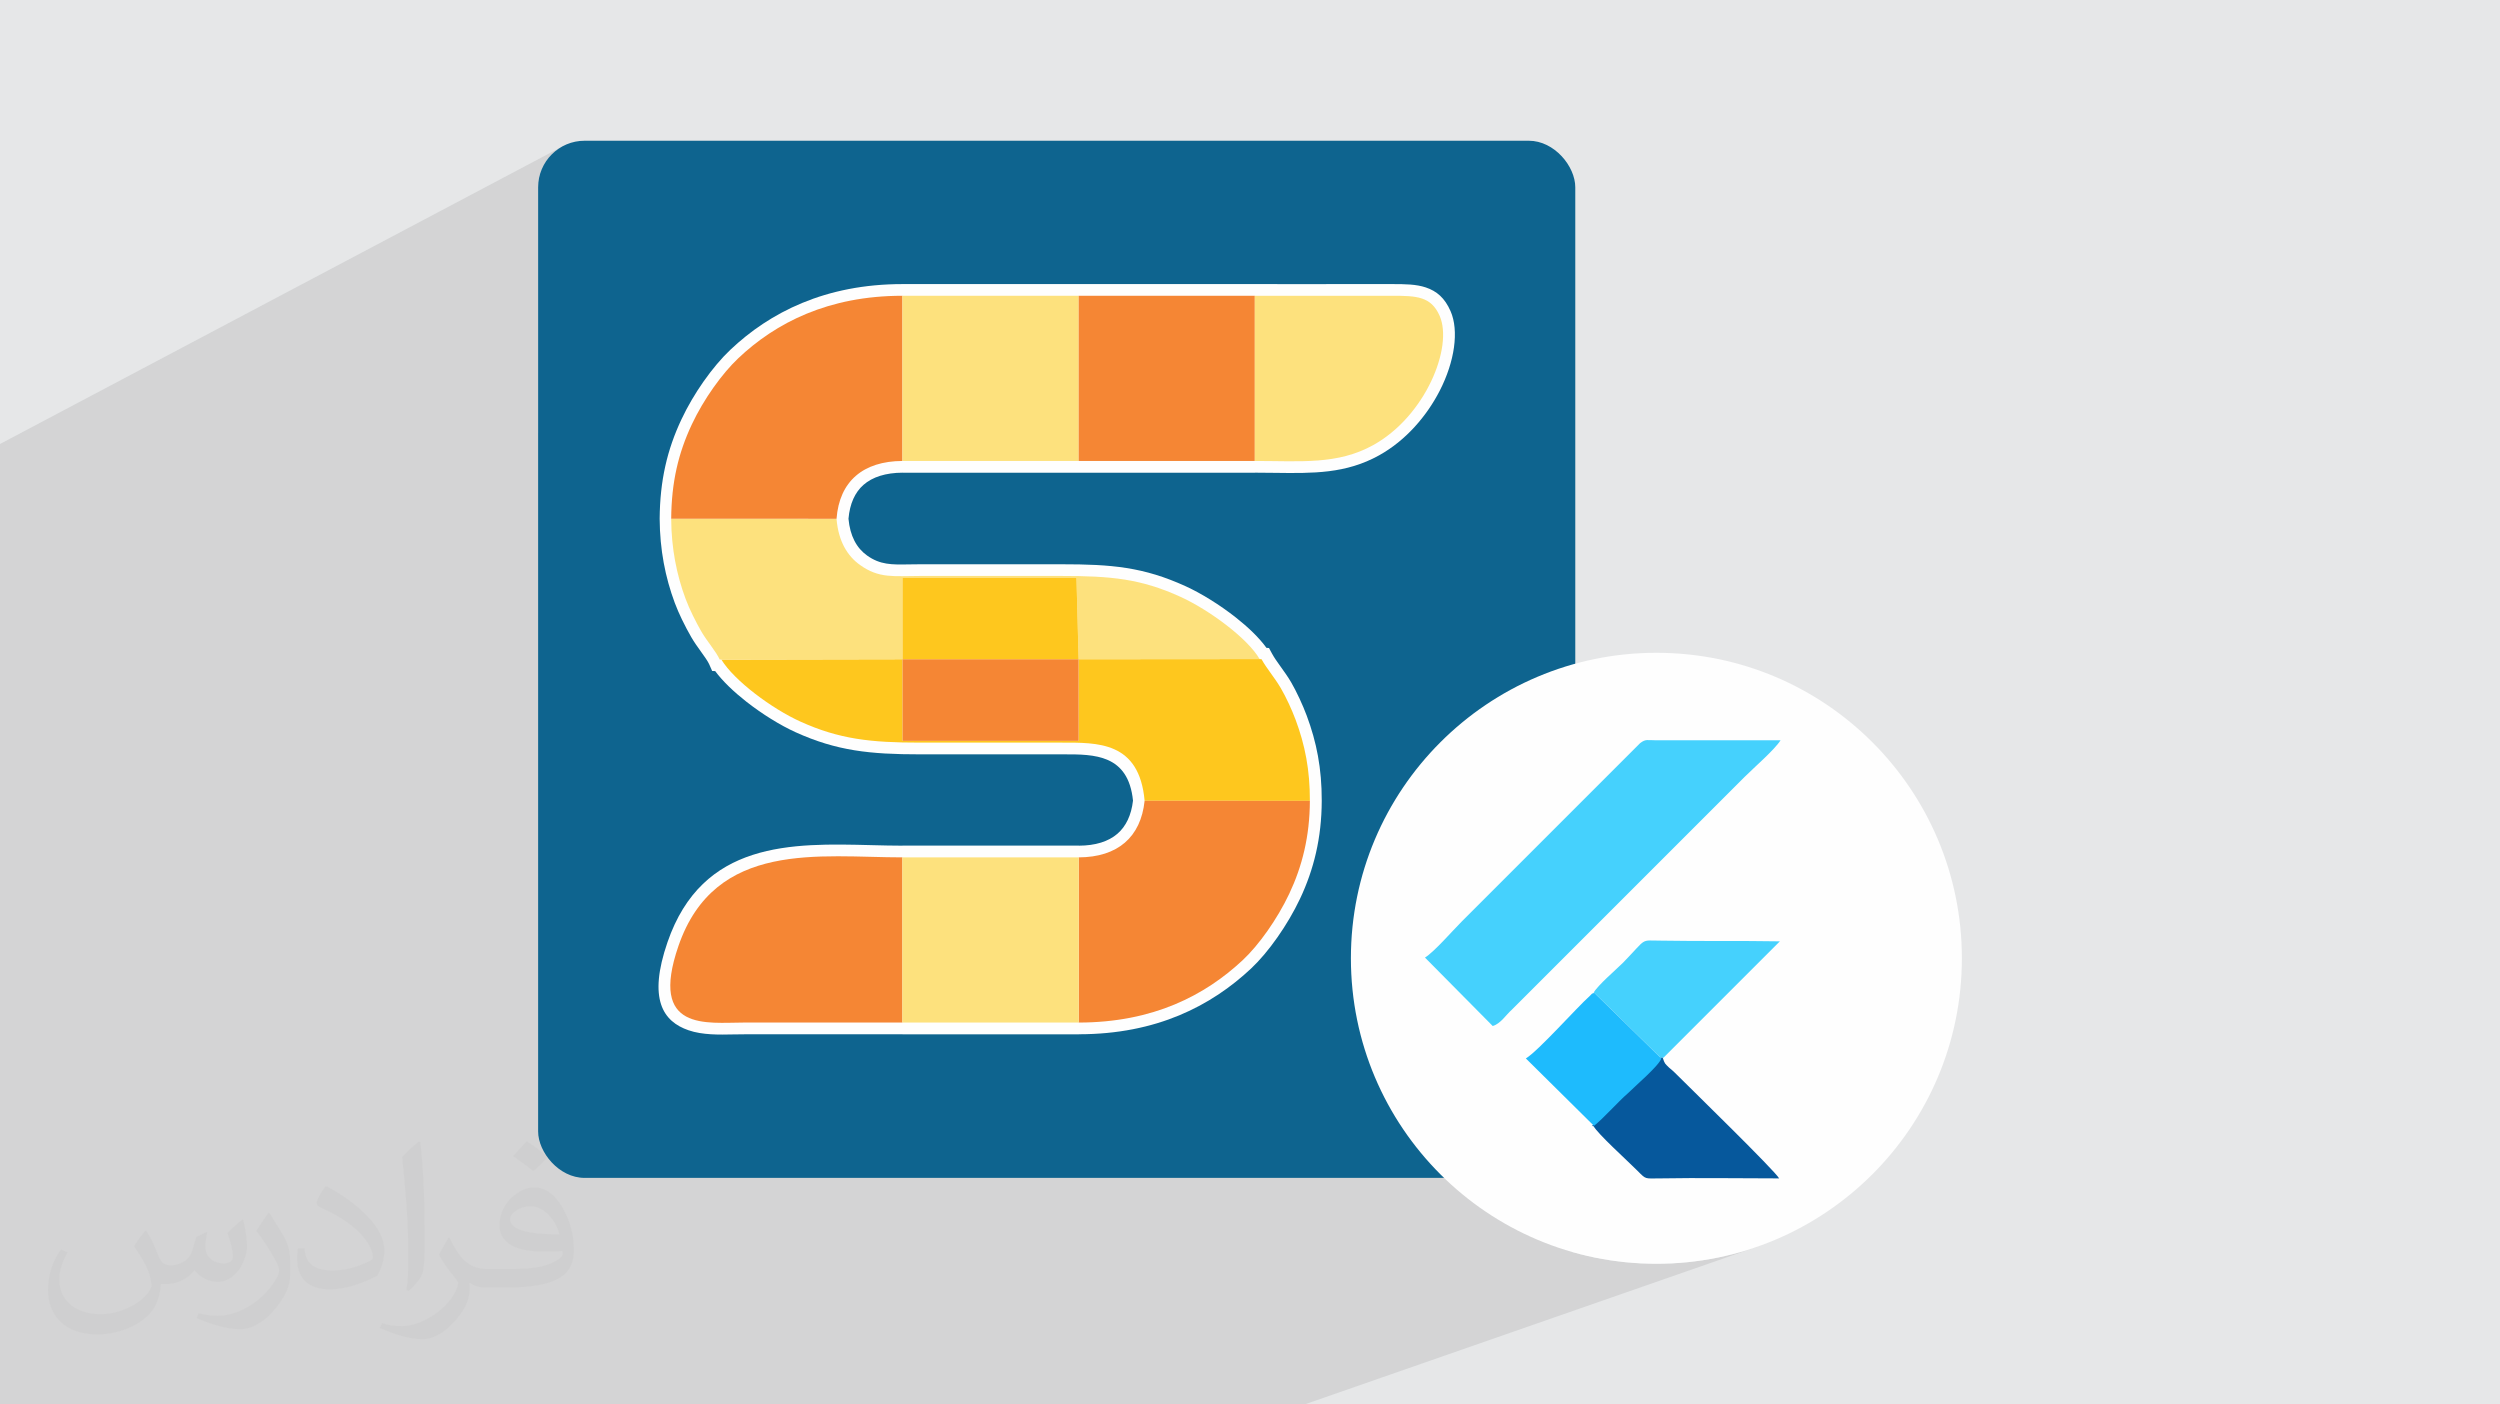 <?xml version="1.0" encoding="UTF-8"?>
<!DOCTYPE svg PUBLIC "-//W3C//DTD SVG 1.1//EN" "http://www.w3.org/Graphics/SVG/1.1/DTD/svg11.dtd">
<!-- Creator: CorelDRAW -->
<svg xmlns="http://www.w3.org/2000/svg" xml:space="preserve" width="94.192mm" height="52.917mm" version="1.1" style="shape-rendering:geometricPrecision; text-rendering:geometricPrecision; image-rendering:optimizeQuality; fill-rule:evenodd; clip-rule:evenodd"
viewBox="0 0 9419.16 5291.66"
 xmlns:xlink="http://www.w3.org/1999/xlink"
 xmlns:xodm="http://www.corel.com/coreldraw/odm/2003">
 <defs>
  <style type="text/css">
   <![CDATA[
    .fil4 {fill:#FEFEFE}
    .fil7 {fill:#F58634}
    .fil6 {fill:#FDE17D}
    .fil3 {fill:#0E648F}
    .fil10 {fill:#06589C}
    .fil11 {fill:#1EBBFD}
    .fil9 {fill:#45D1FD}
    .fil0 {fill:#E6E7E8}
    .fil5 {fill:#FEC71E}
    .fil8 {fill:#FEFEFE}
    .fil2 {fill:#373435;fill-opacity:0.031}
    .fil1 {fill:#373435;fill-opacity:0.102}
   ]]>
  </style>
 </defs>
 <g id="Layer_x0020_1">
  <polygon class="fil0" points="-0,0 9419.16,0 9419.16,5291.66 -0,5291.66 "/>
  <path class="fil1" d="M4301.9 5291.66l-857.39 0 -293.01 0 -2.38 0 -2.43 0 -1.85 0 -2.45 0 -184.48 0 -3.24 0 -91.51 0 -109.76 0 -0.81 0 -1.55 0 -9.59 0 -635.04 0 -164.68 0 -1.54 0 -0.43 0 -1.85 0 -2.36 0 -3.82 0 -40.84 0 -78.56 0 -101.8 0 -48.7 0 -584.22 0 -2.33 0 -330.16 0 -0.25 0 -107.1 0 -6.1 0 -40.27 0 -23.77 0 -0.39 0 -99.4 0 -11.36 0 -36.8 0 -237.37 0 -115.11 0 -32.55 0 -34.65 0 0 -51.18 0 -2.71 0 -160.01 0 -15.91 0 -3.29 0 -0.15 0 -40.55 0 -49.84 0 -11.63 0 -24.55 0 -3.63 0 -13.47 0 -21.37 0 -0.15 0 -56.78 0 -53.92 0 -66.22 0 -33.88 0 -24.15 0 -5.14 0 -9.96 0 -0.15 0 -46.71 0 -9.28 0 -41.11 0 -11.91 0 -0.26 0 -7.22 0 -15.22 0 -4.21 0 -10.17 0 -45.45 0 -86.72 0 -43.72 0 -31.99 0 -13.61 0 -56.23 0 -28.27 0 -121.61 0 -20.93 0 -1.67 0 -2.32 0 -31.26 0 -6.3 0 -4.36 0 -10.91 0 -56.66 0 -7.16 0 -5.41 0 -0.15 0 -38.29 0 -87.9 0 -58.08 0 -3.45 0 -1.31 0 -2.77 0 -10.49 0 -17.22 0 -12.59 0 -71.1 0 -11.89 0 -3.4 0 -25.65 0 -41.5 0 -19.84 0 -51.52 0 -12.2 0 -18.95 0 -67.26 0 -4.9 0 -5.94 0 -8.47 0 -4.25 0 -31.34 0 -2.11 0 -0.14 0 -145.15 0 -92.52 0 -199.9 0 -86.91 0 -39.2 0 -0.15 0 -23.13 0 -38.98 0 -42.29 0 -2.11 0 -966.5 2119.38 -1121.34 -14.46 8.81 -13.5 10.11 -12.46 11.33 -11.33 12.46 -10.11 13.5 -8.81 14.46 -7.4 15.31 -5.92 16.08 -4.33 16.76 -2.67 17.36 -0.91 17.85 0 927.49 936.83 -464.99 19.14 -9.32 19.56 -8.94 19.98 -8.54 10.1 -4.1 10.2 -3.99 10.31 -3.88 10.41 -3.78 10.52 -3.66 10.62 -3.56 10.74 -3.44 10.84 -3.33 10.95 -3.21 11.06 -3.09 11.17 -2.98 11.27 -2.85 11.39 -2.73 11.5 -2.6 11.61 -2.48 11.73 -2.35 11.83 -2.22 11.95 -2.09 12.07 -1.95 12.18 -1.83 12.29 -1.68 12.41 -1.55 12.52 -1.4 12.64 -1.27 12.76 -1.12 12.88 -0.98 12.99 -0.83 13.12 -0.68 13.23 -0.54 13.35 -0.38 13.48 -0.23 13.24 -0.07 0.35 -0.17 1327.63 0 0 0.17 140.04 0.09 11.7 0.01 11.71 0.01 11.7 0.01 11.71 0 11.7 0.01 11.71 0.01 11.7 0.01 11.7 0 11.71 0.01 11.7 0.01 11.71 0 11.7 0.01 11.71 0 11.7 0 11.71 0.01 11.7 0 11.71 0 11.7 -0.01 11.71 0 11.7 0 11.7 -0.01 11.71 -0.01 11.7 0 11.71 -0.02 11.7 -0.01 11.7 -0.01 11.71 -0.02 11.7 -0.02 11.7 -0.02 11.71 -0.02 11.7 -0.02 11.7 -0.03 9.61 -0.01 9.37 0.03 9.11 0.07 8.89 0.14 8.66 0.22 8.44 0.32 8.24 0.43 8.04 0.55 7.85 0.69 7.66 0.85 7.5 1.02 7.34 1.21 7.18 1.4 7.03 1.63 6.91 1.85 6.77 2.1 15.13 5.79 14.06 7.05 13.05 8.46 12.08 10 11.13 11.66 10.24 13.47 9.37 15.4 8.56 17.47 5.52 14.36 4.38 15.28 3.25 16.14 2.13 16.91 1.03 17.62 -0.06 18.25 -1.13 18.81 -2.19 19.31 -3.22 19.72 -4.26 20.07 -5.26 20.34 -6.26 20.55 -7.24 20.67 -8.21 20.74 -9.16 20.72 -10.09 20.63 -9.49 17.77 -10.18 17.65 -10.85 17.5 -11.52 17.28 -12.17 17.02 -12.82 16.7 -13.45 16.35 -14.07 15.95 -14.68 15.48 -15.29 14.99 -15.87 14.42 -16.45 13.83 -17.02 13.17 -17.58 12.47 -18.13 11.73 -18.66 10.92 -11.75 6.32 -11.75 5.92 -11.73 5.53 -909.6 408.04 6.47 1.08 13.8 2.53 13.73 2.76 13.67 2.99 13.65 3.25 13.64 3.5 13.65 3.77 13.68 4.05 13.74 4.33 13.83 4.63 13.92 4.93 14.04 5.24 14.19 5.57 14.35 5.9 14.55 6.25 14.75 6.59 11.15 5.22 11.38 5.58 11.59 5.95 11.75 6.27 11.9 6.6 12 6.89 12.08 7.16 12.12 7.42 12.14 7.67 12.11 7.88 12.07 8.08 11.99 8.26 11.87 8.43 11.74 8.56 11.55 8.7 11.35 8.79 8.77 6.99 8.63 7.04 8.48 7.11 8.31 7.15 8.13 7.19 7.93 7.22 7.73 7.24 7.5 7.25 7.26 7.26 7.02 7.25 6.74 7.25 6.47 7.22 6.18 7.19 5.86 7.15 5.55 7.11 5.21 7.05 9.58 0.74 11.46 21.12 3.37 5.98 3.59 5.96 3.79 5.97 3.96 5.98 4.12 6.01 4.24 6.05 4.35 6.1 4.43 6.17 5.15 7.18 5.19 7.26 5.18 7.36 5.14 7.43 5.07 7.52 4.96 7.58 4.81 7.67 4.64 7.73 3.73 6.51 3.81 6.87 3.86 7.2 3.91 7.5 3.94 7.75 3.96 7.98 3.96 8.18 3.95 8.34 3.85 8.33 3.77 8.35 3.66 8.35 3.56 8.31 3.43 8.23 3.29 8.13 3.13 7.98 2.96 7.8 3.43 9.35 3.34 9.35 3.22 9.36 3.13 9.37 3.02 9.37 2.91 9.4 2.81 9.42 2.71 9.45 2.59 9.48 2.5 9.52 2.38 9.56 2.28 9.61 2.17 9.67 2.07 9.71 1.95 9.78 1.85 9.85 1.73 9.87 1.62 9.94 1.51 10.01 1.4 10.1 0.48 3.79 820.29 -342.42 -50.99 23.05 -49.62 25.41 -48.2 27.72 -46.7 29.94 -45.13 32.08 -43.48 34.17 -41.76 36.18 -39.97 38.11 -38.11 39.97 -36.18 41.76 -34.17 43.48 -32.08 45.13 -29.94 46.7 -27.72 48.2 -25.41 49.62 -23.05 50.99 -18.85 47.81 1031.86 -418.93 5.81 -1.99 5.82 -0.92 6.31 -0.17 7.31 0.26 8.8 0.38 10.8 0.2 470.49 0 -4.65 6.87 -5.87 7.57 -6.93 8.18 -7.85 8.69 -8.61 9.1 -9.23 9.39 -9.68 9.6 -9.99 9.71 -10.14 9.7 -10.15 9.6 -10 9.39 -9.7 9.1 -9.25 8.69 -8.65 8.18 -7.89 7.57 -6.98 6.87 -771.35 771.35 395.12 -152.04 5.45 -1.76 6.04 -1 6.95 -0.42 8.24 -0.02 9.86 0.22 11.84 0.25 14.17 0.13 13.96 0.23 13.95 0.21 13.96 0.17 13.95 0.16 13.96 0.12 13.95 0.11 13.96 0.09 13.95 0.07 13.96 0.05 13.95 0.05 13.96 0.02 13.95 0.02 13.96 0.02 13.95 0 13.96 0 13.96 0.01 13.95 0 13.96 0 13.95 0 13.96 0.02 13.95 0.02 13.96 0.02 13.95 0.05 13.96 0.05 13.95 0.07 13.96 0.09 13.95 0.11 13.96 0.12 13.95 0.16 13.96 0.17 13.95 0.21 13.96 0.23 -438.59 438.59 -2.35 0.87 2.37 6.95 2.2 5.85 2.01 4.42 2.1 3.51 2.47 3.14 3.13 3.3 4.07 3.98 5.28 5.2 4.64 3.76 4.04 3.38 3.61 3.14 3.33 3.01 3.21 3.01 3.23 3.14 3.42 3.38 3.76 3.76 5.97 5.95 7.38 7.31 8.69 8.59 9.89 9.76 10.99 10.84 12 11.82 12.9 12.71 13.7 13.5 14.39 14.19 15 14.79 15.48 15.29 15.88 15.69 16.16 16 16.36 16.21 16.44 16.33 16.42 16.34 16.31 16.27 16.09 16.09 15.78 15.82 15.34 15.46 14.83 14.99 14.2 14.43 13.47 13.78 12.65 13.02 11.71 12.18 10.68 11.23 9.55 10.18 8.31 9.05 6.97 7.82 5.54 6.49 3.99 5.05 2.35 3.54 -721.68 256.02 -1.57 35.6 28.79 6.65 56.68 10.12 57.6 7.32 58.45 4.44 59.23 1.5 59.23 -1.5 58.45 -4.44 57.6 -7.32 56.68 -10.12 55.68 -12.86 54.62 -15.5 53.48 -18.1 -664.95 231.7 -16.23 368.37 16.23 -368.37 -114.55 39.92 -65.93 328.45 65.93 -328.45 -650.58 226.68 -10.62 101.77 10.62 -101.77 -292.05 101.77 -612.42 0zm1678.06 -560.26l1.57 -35.6 -58.67 20.82 30.2 8.57 26.9 6.21z"/>
  <path class="fil2" d="M550.85 4636.82c17.98,27.25 29.64,53.44 41.02,82.55 8.46,16.94 12.95,48.16 52.65,48.16 11.63,0 28.32,-3.43 43.13,-11.63 16.66,-8.74 29.36,-21.97 35.99,-42.06l15.87 -53.44 38.63 -19.05 2.64 2.64c-5.28,20.12 -6.6,39.42 -6.6,54.51 0,44.7 38.63,61.65 69.32,61.65 17.98,0 34.14,-8.74 34.14,-25.15 0,-21.16 -8.99,-57.15 -20.65,-89.43 17.98,-17.98 35.99,-35.99 56.62,-50.55l3.17 1.6c8.99,38.1 14.02,75.67 14.02,100.81 0,24.61 -10.85,51.87 -19.84,69.6 -18.52,34.92 -51.33,62.71 -91.01,62.71 -30.15,0 -63.75,-15.09 -86.79,-43.13l-1.32 0c-21.69,27 -55.3,51.33 -109.02,51.33l-16.66 0c-2.64,35.46 -10.31,60.58 -21.97,83.08 -32,62.43 -127,106.63 -216.43,106.63 -124.36,0 -186.79,-71.7 -186.79,-167.21 0,-59 19.3,-113.77 48.95,-152.65l24.33 10.06c-18.52,35.46 -30.96,68.78 -30.96,101.6 0,89.43 72.77,132.03 156.64,132.03 77.8,0 174.09,-49.48 191.57,-106.88 -6.6,-62.71 -30.15,-92.07 -66.14,-149.22 10.85,-19.05 24.87,-38.1 42.34,-58.47l3.17 0 0 0 0 0 -0.02 -0.09zm1434.31 -336.55c26.19,16.41 51.87,35.71 76.99,57.94 -14.02,19.84 -31.5,37.85 -53.19,53.72 -25.15,-20.37 -50.27,-37.85 -75.95,-56.36 17.45,-19.58 34.67,-38.35 52.12,-55.3l0 0 0 0 0 0 0 0 0 0 0.03 0zm13.49 244.48c-42.34,0 -76.99,27.79 -76.99,48.41 0,44.2 84.66,57.94 186,57.4 -12.7,-51.87 -57.15,-105.84 -109.02,-105.84l0.01 0.03zm-95 236.55c55.04,0 103.2,-1.6 139.95,-10.85 41.02,-10.31 75.67,-30.96 75.67,-45.24 0,-3.71 0,-8.2 -1.32,-11.91 -23.01,2.11 -49.48,2.11 -72.49,2.11 -74.6,0 -131.75,-16.94 -154.25,-58.75 -5.56,-11.63 -9.52,-24.61 -9.52,-39.42 0,-40.49 17.45,-79.91 48.16,-107.16 25.65,-22.48 53.97,-36.5 82.8,-36.5 52.12,0 93.65,41.81 122.76,107.7 15.87,35.99 26.72,77.52 26.72,129.92 0,34.92 -9.52,64.29 -31.22,85.98 -40.49,39.17 -115.09,53.97 -229.39,53.97l-51.87 0 0 0 -13.49 0c-28.32,0 -48.69,-5.03 -64.82,-17.45l-2.64 0c0.79,6.6 1.32,12.95 1.32,19.05 0,25.65 -8.46,58.47 -25.65,84.66 -50.8,75.41 -105.84,108.2 -153.47,108.2 -48.16,0 -107.16,-18.52 -160.35,-42.6l9.52 -18.52c17.2,7.14 41.02,11.91 73.81,11.91 85.98,0 198.96,-82.55 212.98,-163.25 -3.17,-6.6 -8.99,-15.34 -17.2,-24.61 -25.15,-29.9 -41.02,-54.76 -55.83,-80.95 12.7,-25.15 24.33,-45.24 35.18,-63.5l4.5 -0.53c36.78,74.88 70.1,117.73 144.45,117.73l11.63 0 0 0 53.97 0 0 0 0 0 0 0 0 0 0 0 0.09 0.01zm-372.54 79.12c6.35,-34.39 6.88,-73.02 6.88,-109.02l0 -53.44c0,-99.75 -12.7,-244.73 -23.01,-339.19 17.98,-19.3 43.13,-42.06 62.97,-57.4l5.82 1.6c13.49,118.8 16.66,256.39 16.66,383.64 0,33.35 -1.32,65.89 -4.5,89.69 -1.85,30.15 -19.3,52.91 -56.62,87.83l-8.2 -3.71zm-383.38 -157.43c1.85,46.84 24.87,83.62 105.31,83.62 50.01,0 92.33,-12.95 139.17,-35.18 8.46,-3.71 12.95,-8.74 12.95,-12.95 0,-29.36 -22.48,-68.25 -60.32,-103.71 -36.78,-33.35 -85.47,-62.71 -130.96,-82.3 -15.62,-6.6 -20.65,-13.49 -20.65,-20.12 0,-13.49 17.98,-41.81 32.82,-62.18l5.03 -0.53c52.12,27.25 110.34,67.74 153.47,112.7 39.17,41.53 63.5,83.62 63.5,129.39 0,33.86 -10.31,65.61 -27,95.25 -57.15,28.83 -118.01,50.8 -178.33,50.8 -73.28,0 -123.29,-34.39 -123.29,-115.09 0,-8.74 0,-22.22 3.17,-39.7l25.15 0 0 0 0 0 0 0 0 0 0 0 -0.02 0zm-132.57 -133.1l45.52 73.56c16.66,27.25 32.28,56.9 32.28,103.71l0 59.79c0,48.41 -30.96,100.28 -80.95,151.61 -39.17,34.67 -73.81,49.48 -105.84,49.48 -47.62,0 -102.13,-14.81 -165.1,-41.81l7.14 -18.52c19.84,5.28 42.85,9.78 71.17,9.78 90.5,-0.53 183.08,-66.67 225.42,-147.37 5.03,-9.27 6.88,-17.98 6.88,-24.08 0,-9.27 -5.03,-19.58 -8.99,-28.83 -23.01,-43.38 -48.69,-83.08 -76.99,-119.86 14.81,-23.29 29.64,-45.77 45.77,-68l3.71 0.53 0 0 0 0 0 0 0 0 0 0 -0.02 0.01z"/>
  <g id="_1936912071840">
   <g>
    <rect class="fil3" x="2027.48" y="530.23" width="3907.66" height="3907.66" rx="175.27" ry="175.27"/>
    <path class="fil4" d="M4965.67 2848.66c9.52,52.47 14.35,107.68 14.21,168.84 -0.24,70.07 -7.78,134.95 -21.71,195.87 -14.01,61.23 -34.42,118.62 -60.37,173.36 -23.29,49.18 -52.77,98.98 -84.33,144.03 -32.51,46.42 -67.21,87.75 -99.69,118.2 -74.87,70.2 -163.86,132.15 -270.99,176.61 -106.75,44.29 -231.4,71.11 -377.88,71.21l0 0.17 -664.4 0 0 -0.17c-135.61,-0.07 -271.23,-0.05 -406.84,-0.03l-190.3 0.02 0 0.17c-19.5,0 -28.36,0.19 -37.49,0.39 -56.63,1.2 -118.95,2.53 -171.65,-15.6 -96.37,-33.15 -153.28,-116.84 -79.42,-331.54 131.48,-382.2 468.37,-373.61 768.84,-365.95 40.19,1.02 79.7,2.03 116.86,2.01l0 -0.17 664.4 0 0 0.17c62.21,-0.27 111.04,-15.6 144.97,-44.76 32.39,-27.82 52.47,-69.85 58.89,-124.95 -17.65,-174.65 -146.25,-174.54 -260.74,-174.42 -180.28,0.12 -360.57,0.01 -540.84,0.01 -95.66,0.02 -173.96,-3.36 -247.58,-15.31 -75.1,-12.19 -144.73,-33.05 -221.55,-67.79 -58.57,-26.48 -127.12,-69.12 -186.4,-115.63 -47.26,-37.09 -89.39,-77.35 -117.2,-115l-11.26 -0.36 -11.28 -25.4c-5.19,-11.69 -18.16,-29.75 -31.63,-48.52 -12.45,-17.34 -25.29,-35.21 -35.77,-53.44 -11.48,-19.96 -24.1,-43.58 -35.42,-67.09 -9.9,-20.57 -19.33,-42.1 -26.96,-62.63 -17.77,-47.8 -31.81,-97.79 -41.48,-150.36 -9.65,-52.43 -14.96,-107.63 -15.31,-166.03l0 -0.52c0.59,-72.15 7.64,-136.88 21.25,-197.93 13.68,-61.4 33.9,-118.77 60.75,-175.89 23.22,-49.43 52.29,-98.53 83.2,-142.59 32.62,-46.47 67.77,-88.12 100.82,-119.43 74.42,-70.51 163.93,-132.56 271.62,-177.02 107.15,-44.24 232.06,-70.89 377.71,-70.85l0 -0.17 1327.63 0 0 0.17 140.04 0.09c124.84,0.09 249.71,0.2 374.53,-0.1 51.96,-0.12 92.79,0.62 128.6,12.5 41.78,13.86 71.86,39.83 93.62,89.3 32.55,74 15.53,190.43 -40.77,300.12 -48.77,94.99 -127.29,187.18 -228.23,243.23 -125.42,69.65 -248.59,67.99 -393.41,66.05 -24.29,-0.32 -49.22,-0.66 -74.38,-0.65l0 0.17 -1327.63 0 0 -0.17c-63.35,0.33 -113.2,15.94 -147.33,45.88 -32.21,28.26 -51.7,71.1 -56.59,127.69 2.98,32.87 10.72,60.08 22.05,82.34 12.22,24 28.67,42.39 47.82,56.07 49.72,35.49 92.9,34.72 157.67,33.58 13.19,-0.23 27.17,-0.48 42.87,-0.49l531.05 0c95.78,-0.01 172.62,2.59 245.62,14.11 74.42,11.74 143.81,32.48 223.09,68.6 58.79,26.79 128.87,70.31 188.79,117.46 47.12,37.07 88.9,77.22 115.77,114.67l9.58 0.74 11.46 21.12c8.67,15.97 19.95,31.66 31.85,48.22 13.67,19.02 28.04,39.02 40.14,59.73 9.84,16.85 20.62,37.91 31.12,60.33 10.36,22.14 20,44.94 27.65,65.48 18.59,49.89 32.8,99.55 42.36,152.25zm-1520.6 -409.16l574.07 0 -5.76 -218.37 -568.37 0 0.06 218.37z"/>
    <g>
     <path class="fil5" d="M4312.5 3017.03l622.68 0.4c0.26,-116.98 -18.37,-210.6 -53.81,-305.7 -14.26,-38.26 -35.8,-84.88 -55.66,-118.89 -24.1,-41.28 -54.19,-75.1 -72.68,-109.16l-7.15 -0.56 -682.08 0.58 0.2 307.64 -663.52 0 -0.1 -307.64 -682.63 1.27c48.84,80.05 191.38,185.58 297.85,233.72 146.45,66.23 264.52,79.34 450.97,79.29 177.01,-0.05 354.03,0.02 531.05,0 136.78,-0.02 294.89,-5.66 314.88,219.05z"/>
     <path class="fil6" d="M2711.59 2484.78l6.16 0.19 682.63 -1.27 -0.1 -306.89 -8.39 0 663.82 0 8.09 306.89 682.08 -0.58c-46.24,-79.58 -192.25,-186.28 -297.88,-234.41 -150.82,-68.72 -263.06,-78.76 -450.38,-78.74 -177.02,0.03 -354.04,-0.05 -531.05,0.01 -98.49,0.03 -153.63,10.53 -226.12,-41.23 -47.55,-33.94 -81.85,-89.44 -88.66,-174.19l-622.97 -0.23c0.65,111.15 20.31,210.45 54.02,301.18 15.17,40.82 39.55,88.85 59.27,123.15 20.73,36.05 56.55,77.01 69.48,106.12z"/>
     <path class="fil7" d="M2528.82 1954.33l622.97 0.23c10.63,-141.43 100.33,-217.12 248.29,-217.83l0 -622.37c-278.83,-0.07 -477.35,101.66 -618.9,235.77 -60.52,57.34 -129.64,153.21 -174.52,248.71 -51.02,108.57 -76.72,217.54 -77.84,355.49z"/>
     <path class="fil7" d="M4064.29 3230.28l0 622.35c280.14,-0.19 476.16,-102.33 618.62,-235.89 60.34,-56.59 129.17,-153.59 174.34,-248.91 49.24,-103.92 77.45,-217.63 77.93,-350.4l-622.68 -0.4c-14.24,137.54 -101.93,212.67 -248.21,213.25z"/>
     <path class="fil7" d="M3399.9 3852.63l0 -622.35c-309.02,0.16 -705.85,-67.01 -843.87,334.19 -111.38,323.78 107.09,288.15 246.72,288.15 199.05,0 398.1,-0.09 597.15,0.01z"/>
     <polygon class="fil6" points="3399.9,3852.63 4064.29,3852.63 4064.29,3230.28 3399.9,3230.28 "/>
     <polygon class="fil6" points="3400.08,1736.73 4064.11,1736.73 4064.11,1114.36 3400.08,1114.36 "/>
     <polygon class="fil7" points="4064.11,1736.73 4727.71,1736.73 4727.71,1114.36 4064.11,1114.36 "/>
     <path class="fil6" d="M4727.71 1736.73c171.98,-0.06 310.97,15.31 446.35,-59.87 196.62,-109.18 301.74,-369.34 249.98,-486.99 -32.16,-73.12 -85.88,-75.74 -181.76,-75.52 -171.5,0.41 -343.06,0.07 -514.57,0.01l0 622.37z"/>
     <polygon class="fil7" points="4063.8,2483.7 3400.38,2483.7 3400.48,2791.34 4064,2791.34 "/>
     <polygon class="fil5" points="3400.38,2483.7 4063.8,2483.7 4055.71,2176.81 3391.89,2176.81 3400.28,2176.81 "/>
    </g>
   </g>
   <g>
    <circle class="fil8" cx="6240.71" cy="3610.47" r="1150.96"/>
    <path class="fil9" d="M5368.84 3607.81l255.18 257.82c29.25,-7.97 50.5,-42.51 71.78,-61.15l877.17 -877.17c34.55,-34.55 114.29,-103.66 135.57,-138.21l-470.49 0c-31.9,0 -37.21,-5.33 -58.47,10.63l-672.5 672.5c-34.55,34.55 -103.67,114.29 -138.21,135.57l2.66 0 0 0 -2.66 0 -0.03 0.01z"/>
    <path class="fil9" d="M6004.12 3738.05l252.52 247.21 10.63 0 438.59 -438.59c-148.86,-2.65 -297.71,0 -446.57,-2.65 -82.4,0 -50.5,-13.3 -143.54,82.4 -29.24,29.24 -93.03,82.4 -114.29,116.95l0 -2.66 2.66 0 0 -2.66z"/>
    <path class="fil10" d="M6004.12 4243.08c15.95,29.25 124.94,127.6 164.79,167.46 34.55,34.55 26.58,29.24 85.07,29.24 148.86,-2.64 300.38,0 449.23,0 -15.95,-29.24 -329.62,-334.92 -385.42,-390.72 -10.62,-10.63 -15.95,-15.95 -29.24,-26.58 -15.95,-15.95 -15.95,-13.29 -23.92,-37.21l-10.63 0c-5.32,26.58 -98.35,106.32 -124.94,130.24 -37.21,37.21 -90.37,95.69 -130.24,124.92l2.66 2.65 0 0 0 0 2.64 0z"/>
    <path class="fil11" d="M6004.12 4243.08c37.21,-29.24 90.37,-90.37 130.24,-124.93 26.58,-26.58 116.95,-103.67 124.92,-130.25l-252.52 -247.21c-13.3,5.33 -5.33,0 -15.95,10.63 -53.17,47.84 -194.04,207.34 -241.88,236.56l257.83 255.18 0 -2.66 -2.66 0 0 2.66 0.02 0.02z"/>
   </g>
  </g>
 </g>
</svg>
